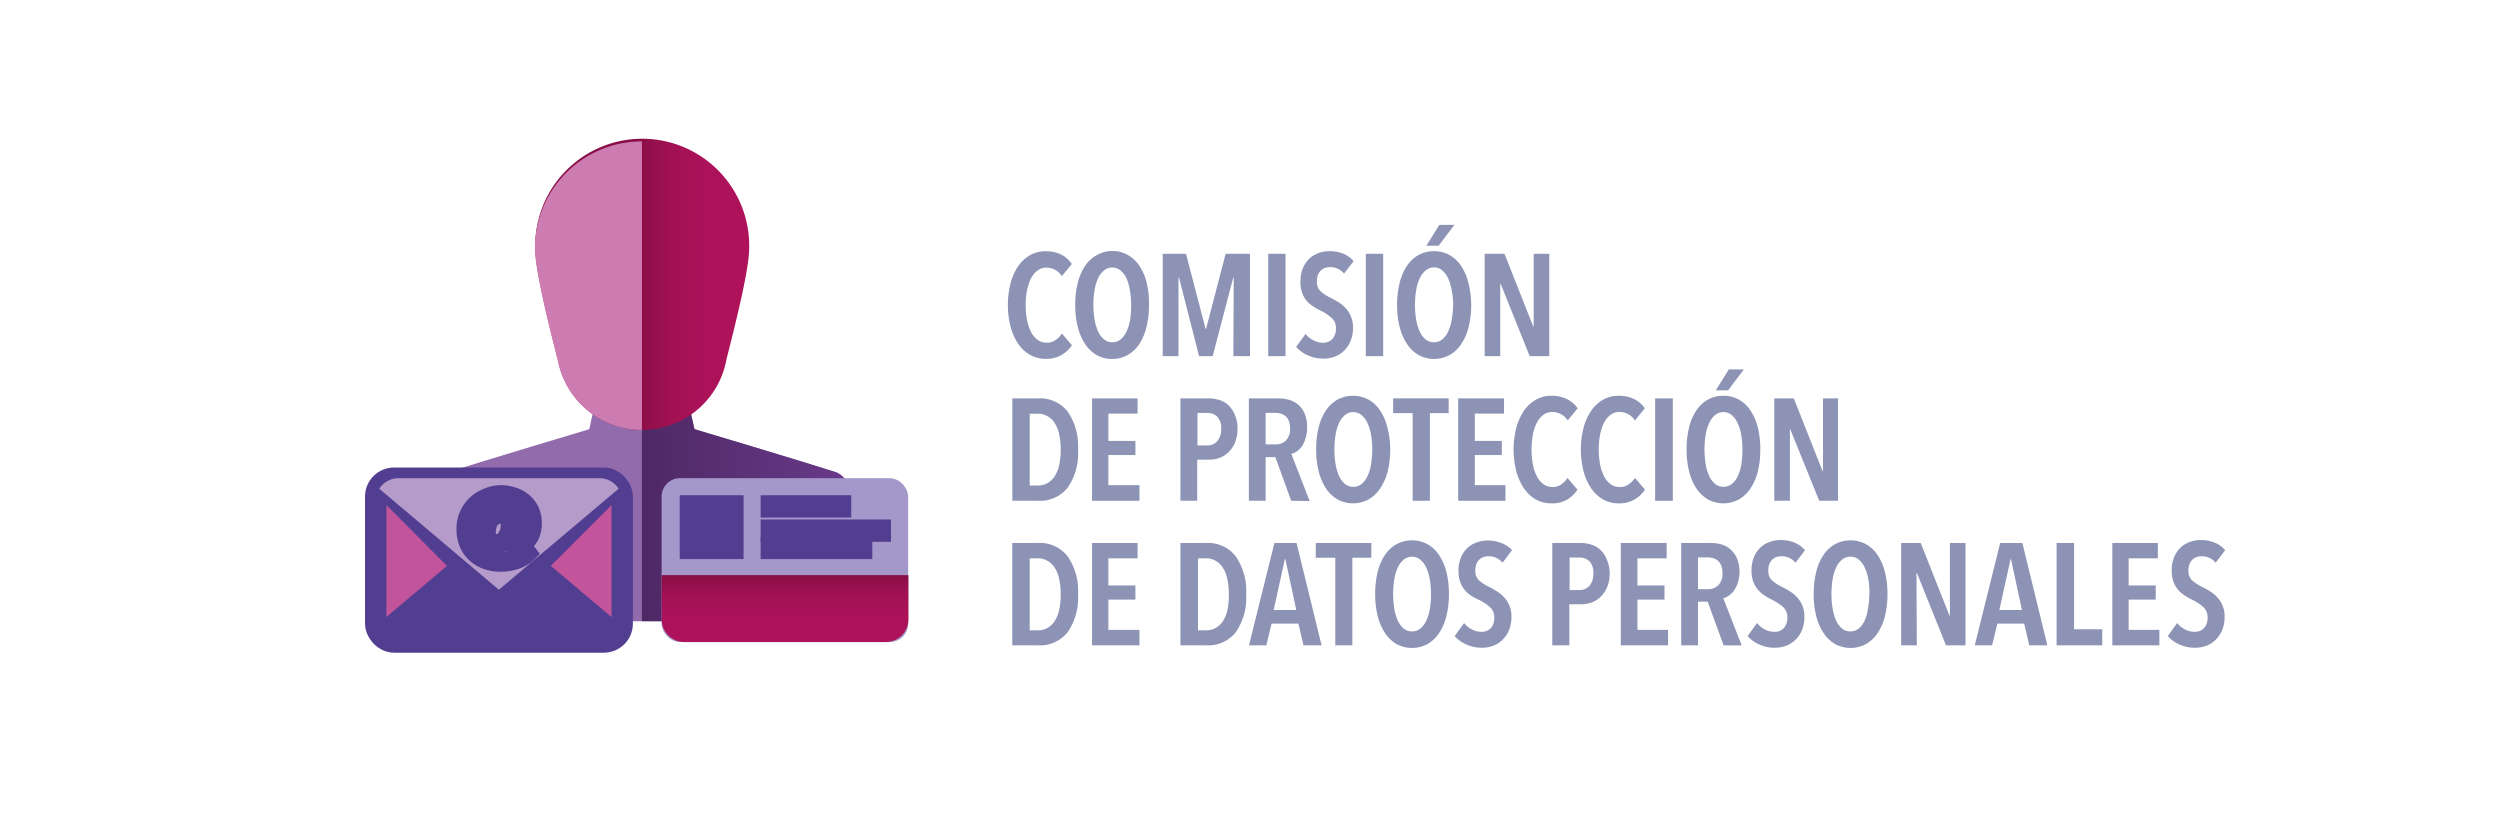 <?xml version="1.0" encoding="UTF-8" standalone="no"?>
<svg
   id="Capa_1"
   data-name="Capa 1"
   viewBox="0 0 384.35 127.06"
   version="1.1"
   sodipodi:docname="CPDP_logo.svg"
   inkscape:version="1.2.2 (b0a8486, 2022-12-01)"
   xmlns:inkscape="http://www.inkscape.org/namespaces/inkscape"
   xmlns:sodipodi="http://sodipodi.sourceforge.net/DTD/sodipodi-0.dtd"
   xmlns:xlink="http://www.w3.org/1999/xlink"
   xmlns="http://www.w3.org/2000/svg"
   xmlns:svg="http://www.w3.org/2000/svg">
  <sodipodi:namedview
     id="namedview1124"
     pagecolor="#ffffff"
     bordercolor="#000000"
     borderopacity="0.25"
     inkscape:showpageshadow="2"
     inkscape:pageopacity="0.0"
     inkscape:pagecheckerboard="0"
     inkscape:deskcolor="#d1d1d1"
     showgrid="false"
     inkscape:zoom="1.8573902"
     inkscape:cx="193.55115"
     inkscape:cy="63.53"
     inkscape:window-width="1426"
     inkscape:window-height="456"
     inkscape:window-x="0"
     inkscape:window-y="25"
     inkscape:window-maximized="0"
     inkscape:current-layer="Capa_1" />
  <defs
     id="defs1007">
    <style
       id="style982">.cls-1{fill:#8c93b5;}.cls-2{fill:#c1549a;}.cls-3{fill:url(#Degradado_sin_nombre_12);}.cls-4{fill:#926bac;}.cls-5{fill:url(#Degradado_sin_nombre_13);}.cls-6{fill:url(#Degradado_sin_nombre_13-2);}.cls-7,.cls-9{fill:none;stroke:#523e91;stroke-miterlimit:10;}.cls-7{stroke-width:2px;}.cls-8{fill:#523e91;}.cls-9{stroke-width:3.28px;}</style>
    <linearGradient
       id="Degradado_sin_nombre_12"
       x1="-2099.87"
       y1="100.85"
       x2="-2099.87"
       y2="39.62"
       gradientTransform="matrix(-1, 0, 0, 1, -2023.11, 0)"
       gradientUnits="userSpaceOnUse">
      <stop
         offset="0"
         stop-color="#ae125a"
         id="stop984" />
      <stop
         offset="0.32"
         stop-color="#aa1258"
         id="stop986" />
      <stop
         offset="0.65"
         stop-color="#9d1051"
         id="stop988" />
      <stop
         offset="0.99"
         stop-color="#890e45"
         id="stop990" />
      <stop
         offset="1"
         stop-color="#880e45"
         id="stop992" />
    </linearGradient>
    <linearGradient
       id="Degradado_sin_nombre_13"
       x1="-2077.15"
       y1="100.85"
       x2="-2077.15"
       y2="67.62"
       gradientTransform="matrix(-1, 0, 0, 1, -2023.11, 0)"
       gradientUnits="userSpaceOnUse">
      <stop
         offset="0"
         stop-color="#6d3c90"
         id="stop995" />
      <stop
         offset="0.3"
         stop-color="#6a3a8c"
         id="stop997" />
      <stop
         offset="0.61"
         stop-color="#61357f"
         id="stop999" />
      <stop
         offset="0.93"
         stop-color="#522c6b"
         id="stop1001" />
      <stop
         offset="1"
         stop-color="#4e2965"
         id="stop1003" />
    </linearGradient>
    <linearGradient
       id="Degradado_sin_nombre_13-2"
       x1="-2054.42"
       y1="100.85"
       x2="-2054.42"
       y2="55.59"
       xlink:href="#Degradado_sin_nombre_13" />
    <clipPath
       id="clippath">
      <rect
         class="cls-1"
         x="261.44"
         y="165.89"
         width="90.93"
         height="64.47"
         id="rect1128" />
    </clipPath>
    <linearGradient
       id="Degradado_sin_nombre_36"
       x1="66.51"
       y1="85.07"
       x2="104.26"
       y2="85.07"
       gradientUnits="userSpaceOnUse"
       gradientTransform="translate(30.659,-5.337)">
      <stop
         offset="0"
         stop-color="#4e2965"
         id="stop297" />
      <stop
         offset="1"
         stop-color="#6d3c90"
         id="stop299" />
    </linearGradient>
    <linearGradient
       id="Degradado_sin_nombre_52"
       x1="50.06"
       y1="50.33"
       x2="82.95"
       y2="50.33"
       gradientUnits="userSpaceOnUse"
       gradientTransform="translate(30.659,-5.337)">
      <stop
         offset="0.48"
         stop-color="#880e45"
         id="stop302" />
      <stop
         offset="0.55"
         stop-color="#950f4c"
         id="stop304" />
      <stop
         offset="0.66"
         stop-color="#a31154"
         id="stop306" />
      <stop
         offset="0.78"
         stop-color="#ab1259"
         id="stop308" />
      <stop
         offset="1"
         stop-color="#ae125a"
         id="stop310" />
    </linearGradient>
    <linearGradient
       id="Degradado_sin_nombre_38"
       x1="88.49"
       y1="105.12"
       x2="88.49"
       y2="94.83"
       gradientUnits="userSpaceOnUse"
       gradientTransform="translate(30.659,-5.337)">
      <stop
         offset="0"
         stop-color="#ae125a"
         id="stop313" />
      <stop
         offset="0.42"
         stop-color="#ab1259"
         id="stop315" />
      <stop
         offset="0.67"
         stop-color="#a31154"
         id="stop317" />
      <stop
         offset="0.88"
         stop-color="#950f4c"
         id="stop319" />
      <stop
         offset="1"
         stop-color="#880e45"
         id="stop321" />
    </linearGradient>
  </defs>
  <g
     id="g822"
     transform="translate(1.52,-1.077)">
    <path
       class="cls-1"
       d="m 161.659,55.663 a 4.6,4.6 0 0 1 -2.43,0.58 4.75,4.75 0 0 1 -2.41,-0.62 5.58,5.58 0 0 1 -1.83,-1.73 8.67,8.67 0 0 1 -1.15,-2.61 13.61,13.61 0 0 1 0,-6.63 8.56,8.56 0 0 1 1.16,-2.63 5.64,5.64 0 0 1 1.84,-1.71 4.72,4.72 0 0 1 2.39,-0.61 5.41,5.41 0 0 1 2.38,0.5 4.25,4.25 0 0 1 1.65,1.46 l -1.53,1.87 a 2.77,2.77 0 0 0 -2.36,-1.31 2.22,2.22 0 0 0 -1.4,0.46 3.53,3.53 0 0 0 -1,1.23 7.28,7.28 0 0 0 -0.6,1.83 12.5,12.5 0 0 0 -0.2,2.26 12.17,12.17 0 0 0 0.2,2.23 7.23,7.23 0 0 0 0.6,1.84 3.56,3.56 0 0 0 1,1.23 2.32,2.32 0 0 0 1.44,0.46 2.28,2.28 0 0 0 1.34,-0.4 3.69,3.69 0 0 0 1,-1 l 1.53,1.8 a 4.79,4.79 0 0 1 -1.62,1.5 z"
       id="path326"
       style="fill:#8c93b5" />
    <path
       class="cls-1"
       d="m 175.129,47.943 a 13.72,13.72 0 0 1 -0.39,3.39 8.4,8.4 0 0 1 -1.08,2.61 5.33,5.33 0 0 1 -1.83,1.72 4.69,4.69 0 0 1 -2.37,0.6 4.64,4.64 0 0 1 -2.37,-0.6 5.3,5.3 0 0 1 -1.78,-1.69 8.41,8.41 0 0 1 -1.13,-2.61 13.72,13.72 0 0 1 -0.39,-3.39 14,14 0 0 1 0.38,-3.38 8.23,8.23 0 0 1 1.11,-2.6 5.2,5.2 0 0 1 1.79,-1.68 4.87,4.87 0 0 1 2.39,-0.65 4.79,4.79 0 0 1 2.37,0.59 5.2,5.2 0 0 1 1.83,1.71 8.24,8.24 0 0 1 1.12,2.6 13.53,13.53 0 0 1 0.35,3.38 z m -2.75,0 a 13.5,13.5 0 0 0 -0.19,-2.26 7.09,7.09 0 0 0 -0.53,-1.82 3.38,3.38 0 0 0 -0.91,-1.21 2,2 0 0 0 -2.53,0 3.4,3.4 0 0 0 -0.92,1.21 7.11,7.11 0 0 0 -0.54,1.82 13.53,13.53 0 0 0 -0.18,2.26 13.32,13.32 0 0 0 0.18,2.25 7.28,7.28 0 0 0 0.54,1.84 3.44,3.44 0 0 0 0.92,1.22 1.91,1.91 0 0 0 1.27,0.44 1.93,1.93 0 0 0 1.28,-0.44 3.42,3.42 0 0 0 0.91,-1.22 6.88,6.88 0 0 0 0.55,-1.84 13.32,13.32 0 0 0 0.15,-2.25 z"
       id="path328"
       style="fill:#8c93b5" />
    <path
       class="cls-1"
       d="m 188.099,55.833 0.05,-12.09 h -0.07 l -3.16,12.09 h -2.09 l -3.09,-12.09 h -0.08 v 12.09 h -2.42 v -15.74 h 3.58 l 3,11.52 h 0.09 l 3,-11.52 h 3.75 v 15.74 z"
       id="path330"
       style="fill:#8c93b5" />
    <path
       class="cls-1"
       d="m 193.459,55.833 v -15.74 h 2.66 v 15.74 z"
       id="path332"
       style="fill:#8c93b5" />
    <path
       class="cls-1"
       d="m 205.109,43.143 a 2.69,2.69 0 0 0 -2.17,-1 2.3,2.3 0 0 0 -0.74,0.12 1.94,1.94 0 0 0 -0.64,0.39 1.9,1.9 0 0 0 -0.46,0.69 2.76,2.76 0 0 0 -0.16,1 2,2 0 0 0 0.6,1.55 6.88,6.88 0 0 0 1.57,1 13,13 0 0 1 1.18,0.67 5.22,5.22 0 0 1 1.09,0.91 4.29,4.29 0 0 1 0.8,1.27 4.35,4.35 0 0 1 0.31,1.73 5.38,5.38 0 0 1 -0.36,2 4.59,4.59 0 0 1 -1,1.51 4.18,4.18 0 0 1 -1.44,0.92 4.74,4.74 0 0 1 -1.73,0.31 5.74,5.74 0 0 1 -2.42,-0.51 5.06,5.06 0 0 1 -1.78,-1.29 l 1.44,-2 a 3.69,3.69 0 0 0 1.24,1 3.26,3.26 0 0 0 1.48,0.36 1.89,1.89 0 0 0 1.4,-0.58 2.26,2.26 0 0 0 0.55,-1.62 2.06,2.06 0 0 0 -0.67,-1.63 7.42,7.42 0 0 0 -1.68,-1.11 11,11 0 0 1 -1.22,-0.69 4.74,4.74 0 0 1 -1,-0.9 4,4 0 0 1 -0.64,-1.18 5,5 0 0 1 -0.25,-1.68 5.18,5.18 0 0 1 0.39,-2.1 4.45,4.45 0 0 1 1,-1.46 4.09,4.09 0 0 1 1.43,-0.85 4.86,4.86 0 0 1 1.63,-0.28 5.55,5.55 0 0 1 2.14,0.39 4.15,4.15 0 0 1 1.59,1.14 z"
       id="path334"
       style="fill:#8c93b5" />
    <path
       class="cls-1"
       d="m 208.459,55.833 v -15.74 h 2.67 v 15.74 z"
       id="path336"
       style="fill:#8c93b5" />
    <path
       class="cls-1"
       d="m 224.659,47.943 a 13.72,13.72 0 0 1 -0.39,3.39 8.17,8.17 0 0 1 -1.12,2.61 5.24,5.24 0 0 1 -1.82,1.72 5,5 0 0 1 -4.74,0 5.3,5.3 0 0 1 -1.78,-1.69 8.17,8.17 0 0 1 -1.15,-2.64 13.72,13.72 0 0 1 -0.39,-3.39 14.05,14.05 0 0 1 0.39,-3.38 8.24,8.24 0 0 1 1.12,-2.6 5.11,5.11 0 0 1 1.79,-1.68 4.84,4.84 0 0 1 2.39,-0.59 4.78,4.78 0 0 1 2.36,0.59 5.11,5.11 0 0 1 1.79,1.68 8,8 0 0 1 1.12,2.6 13.53,13.53 0 0 1 0.43,3.38 z m -2.75,0 a 13.5,13.5 0 0 0 -0.25,-2.28 7.09,7.09 0 0 0 -0.56,-1.82 3.38,3.38 0 0 0 -0.91,-1.21 1.9,1.9 0 0 0 -1.25,-0.45 1.94,1.94 0 0 0 -1.28,0.48 3.27,3.27 0 0 0 -0.91,1.21 6.73,6.73 0 0 0 -0.55,1.82 13.53,13.53 0 0 0 -0.18,2.26 13.32,13.32 0 0 0 0.18,2.25 6.88,6.88 0 0 0 0.55,1.84 3.31,3.31 0 0 0 0.91,1.22 2.07,2.07 0 0 0 2.55,0 3.31,3.31 0 0 0 0.91,-1.22 6.88,6.88 0 0 0 0.55,-1.84 13.32,13.32 0 0 0 0.21,-2.26 z m -2.25,-9.09 h -1.89 l 2,-3.21 h 2.31 z"
       id="path338"
       style="fill:#8c93b5" />
    <path
       class="cls-1"
       d="m 233.659,55.833 -4.47,-11.12 h -0.06 v 11.12 h -2.4 v -15.74 h 3.05 l 4.42,11.18 h 0.07 v -11.18 h 2.39 v 15.74 z"
       id="path340"
       style="fill:#8c93b5" />
    <path
       class="cls-1"
       d="m 164.219,70.213 a 9.34,9.34 0 0 1 -1.56,5.79 5.43,5.43 0 0 1 -4.61,2.06 h -3.93 v -15.74 h 4 a 5.37,5.37 0 0 1 4.54,2.08 9.42,9.42 0 0 1 1.56,5.81 z m -2.67,0 a 10.35,10.35 0 0 0 -0.25,-2.44 5.16,5.16 0 0 0 -0.73,-1.74 3.1,3.1 0 0 0 -1.11,-1 2.91,2.91 0 0 0 -1.4,-0.35 h -1.27 v 11.04 h 1.27 a 2.9,2.9 0 0 0 1.4,-0.34 3.1,3.1 0 0 0 1.11,-1 5.19,5.19 0 0 0 0.73,-1.73 10.14,10.14 0 0 0 0.25,-2.44 z"
       id="path342"
       style="fill:#8c93b5" />
    <path
       class="cls-1"
       d="m 166.369,78.063 v -15.74 h 7 v 2.34 h -4.49 v 4.2 h 4.16 v 2.17 h -4.16 v 4.63 h 4.78 v 2.4 z"
       id="path344"
       style="fill:#8c93b5" />
    <path
       class="cls-1"
       d="m 188.739,66.973 a 5.63,5.63 0 0 1 -0.37,2.1 4.4,4.4 0 0 1 -1,1.5 3.9,3.9 0 0 1 -1.38,0.89 4.55,4.55 0 0 1 -1.59,0.28 h -1.86 v 6.32 h -2.58 v -15.74 h 4.34 a 5.69,5.69 0 0 1 1.55,0.22 3.68,3.68 0 0 1 1.43,0.77 4.25,4.25 0 0 1 1,1.43 5.42,5.42 0 0 1 0.46,2.23 z m -2.52,0 a 2.47,2.47 0 0 0 -0.6,-1.84 2.13,2.13 0 0 0 -1.53,-0.57 h -1.51 v 5 h 1.51 a 2,2 0 0 0 1.53,-0.66 2.72,2.72 0 0 0 0.6,-1.9 z"
       id="path346"
       style="fill:#8c93b5" />
    <path
       class="cls-1"
       d="m 196.989,78.063 -2.44,-6.71 h -1.49 v 6.71 h -2.58 v -15.74 h 4.49 a 6.07,6.07 0 0 1 1.8,0.26 3.53,3.53 0 0 1 1.41,0.81 3.78,3.78 0 0 1 0.93,1.4 5.51,5.51 0 0 1 0.33,2 5.26,5.26 0 0 1 -0.23,1.61 4.56,4.56 0 0 1 -0.55,1.26 3.29,3.29 0 0 1 -0.79,0.79 2.69,2.69 0 0 1 -0.86,0.41 l 2.82,7.25 z m -0.17,-11.12 a 3,3 0 0 0 -0.2,-1.17 1.88,1.88 0 0 0 -1.25,-1.11 3.15,3.15 0 0 0 -0.8,-0.11 h -1.51 v 4.85 h 1.51 a 2.21,2.21 0 0 0 1.61,-0.61 2.46,2.46 0 0 0 0.64,-1.85 z"
       id="path348"
       style="fill:#8c93b5" />
    <path
       class="cls-1"
       d="m 212.209,70.173 a 13.72,13.72 0 0 1 -0.39,3.39 8.4,8.4 0 0 1 -1.16,2.61 5.43,5.43 0 0 1 -1.79,1.69 5,5 0 0 1 -4.75,0 5.5,5.5 0 0 1 -1.78,-1.69 8.64,8.64 0 0 1 -1.12,-2.61 13.72,13.72 0 0 1 -0.39,-3.39 14,14 0 0 1 0.38,-3.38 8,8 0 0 1 1.11,-2.6 5.2,5.2 0 0 1 1.79,-1.68 5.1,5.1 0 0 1 4.76,0 5.2,5.2 0 0 1 1.79,1.68 8.24,8.24 0 0 1 1.12,2.6 13.53,13.53 0 0 1 0.43,3.38 z m -2.76,0 a 12.45,12.45 0 0 0 -0.19,-2.26 7.1,7.1 0 0 0 -0.55,-1.82 3.5,3.5 0 0 0 -0.91,-1.21 2,2 0 0 0 -2.54,0 3.5,3.5 0 0 0 -0.91,1.21 7.11,7.11 0 0 0 -0.54,1.82 14.22,14.22 0 0 0 0,4.51 7.28,7.28 0 0 0 0.54,1.84 3.55,3.55 0 0 0 0.91,1.22 2.08,2.08 0 0 0 2.56,0 3.42,3.42 0 0 0 0.91,-1.22 6.54,6.54 0 0 0 0.54,-1.84 13.32,13.32 0 0 0 0.18,-2.25 z"
       id="path350"
       style="fill:#8c93b5" />
    <path
       class="cls-1"
       d="m 218.309,64.593 v 13.47 h -2.65 v -13.47 h -3 v -2.27 h 8.54 v 2.27 z"
       id="path352"
       style="fill:#8c93b5" />
    <path
       class="cls-1"
       d="m 222.659,78.063 v -15.74 h 7.05 v 2.34 h -4.49 v 4.2 h 4.15 v 2.17 h -4.15 v 4.63 h 4.71 v 2.4 z"
       id="path354"
       style="fill:#8c93b5" />
    <path
       class="cls-1"
       d="m 239.419,77.883 a 4.66,4.66 0 0 1 -2.44,0.58 4.8,4.8 0 0 1 -2.41,-0.62 5.55,5.55 0 0 1 -1.82,-1.73 8.68,8.68 0 0 1 -1.16,-2.61 13.61,13.61 0 0 1 0,-6.63 8.82,8.82 0 0 1 1.17,-2.63 5.55,5.55 0 0 1 1.84,-1.71 4.69,4.69 0 0 1 2.38,-0.61 5.38,5.38 0 0 1 2.38,0.5 4.28,4.28 0 0 1 1.67,1.43 l -1.53,1.87 a 2.78,2.78 0 0 0 -2.36,-1.31 2.28,2.28 0 0 0 -1.4,0.45 3.67,3.67 0 0 0 -1,1.24 6.56,6.56 0 0 0 -0.6,1.83 12.5,12.5 0 0 0 -0.2,2.26 12.25,12.25 0 0 0 0.2,2.23 6.52,6.52 0 0 0 0.6,1.84 3.45,3.45 0 0 0 1,1.23 2.37,2.37 0 0 0 1.43,0.46 2.34,2.34 0 0 0 1.35,-0.4 3.65,3.65 0 0 0 0.94,-1 l 1.54,1.8 a 5,5 0 0 1 -1.58,1.53 z"
       id="path356"
       style="fill:#8c93b5" />
    <path
       class="cls-1"
       d="m 249.749,77.883 a 4.6,4.6 0 0 1 -2.43,0.58 4.78,4.78 0 0 1 -2.41,-0.62 5.58,5.58 0 0 1 -1.83,-1.73 8.67,8.67 0 0 1 -1.15,-2.61 13.61,13.61 0 0 1 0,-6.63 8.34,8.34 0 0 1 1.17,-2.63 5.52,5.52 0 0 1 1.83,-1.71 4.72,4.72 0 0 1 2.39,-0.61 5.41,5.41 0 0 1 2.38,0.5 4.25,4.25 0 0 1 1.66,1.43 l -1.53,1.87 a 2.77,2.77 0 0 0 -2.36,-1.31 2.28,2.28 0 0 0 -1.4,0.45 3.67,3.67 0 0 0 -1,1.24 7.28,7.28 0 0 0 -0.6,1.83 12.5,12.5 0 0 0 -0.2,2.26 12.25,12.25 0 0 0 0.2,2.23 7.23,7.23 0 0 0 0.6,1.84 3.56,3.56 0 0 0 1,1.23 2.38,2.38 0 0 0 1.44,0.46 2.28,2.28 0 0 0 1.34,-0.4 3.69,3.69 0 0 0 1,-1 l 1.53,1.8 a 4.79,4.79 0 0 1 -1.63,1.53 z"
       id="path358"
       style="fill:#8c93b5" />
    <path
       class="cls-1"
       d="m 252.939,78.063 v -15.74 h 2.72 v 15.74 z"
       id="path360"
       style="fill:#8c93b5" />
    <path
       class="cls-1"
       d="m 269.109,70.173 a 14.24,14.24 0 0 1 -0.38,3.39 8.41,8.41 0 0 1 -1.13,2.61 5.33,5.33 0 0 1 -1.79,1.69 5,5 0 0 1 -4.74,0 5.4,5.4 0 0 1 -1.78,-1.69 8.4,8.4 0 0 1 -1.12,-2.61 13.72,13.72 0 0 1 -0.39,-3.39 13.55,13.55 0 0 1 0.38,-3.38 8,8 0 0 1 1.11,-2.6 5.11,5.11 0 0 1 1.79,-1.68 4.84,4.84 0 0 1 2.39,-0.59 4.78,4.78 0 0 1 2.36,0.59 5.11,5.11 0 0 1 1.79,1.68 8.25,8.25 0 0 1 1.13,2.6 14,14 0 0 1 0.38,3.38 z m -2.75,0 a 13.41,13.41 0 0 0 -0.19,-2.26 7.09,7.09 0 0 0 -0.56,-1.82 3.38,3.38 0 0 0 -0.91,-1.21 1.9,1.9 0 0 0 -1.25,-0.45 1.94,1.94 0 0 0 -1.28,0.45 3.27,3.27 0 0 0 -0.91,1.21 6.73,6.73 0 0 0 -0.55,1.82 14.22,14.22 0 0 0 0,4.51 6.88,6.88 0 0 0 0.55,1.84 3.31,3.31 0 0 0 0.91,1.22 2.07,2.07 0 0 0 2.55,0 3.44,3.44 0 0 0 0.94,-1.22 7.28,7.28 0 0 0 0.54,-1.84 13.32,13.32 0 0 0 0.16,-2.25 z m -2.2,-9.09 h -1.89 l 2,-3.21 h 2.31 z"
       id="path362"
       style="fill:#8c93b5" />
    <path
       class="cls-1"
       d="m 278.169,78.063 -4.51,-11.12 v 0 11.12 h -2.4 v -15.74 h 3 l 4.42,11.18 h 0.07 v -11.18 h 2.31 v 15.74 z"
       id="path364"
       style="fill:#8c93b5" />
    <path
       class="cls-1"
       d="m 164.219,92.443 a 9.34,9.34 0 0 1 -1.57,5.79 5.43,5.43 0 0 1 -4.61,2.06 h -3.93 V 84.553 h 4 a 5.37,5.37 0 0 1 4.55,2.11 9.42,9.42 0 0 1 1.56,5.78 z m -2.67,0 a 10.35,10.35 0 0 0 -0.25,-2.44 5.16,5.16 0 0 0 -0.73,-1.74 3.1,3.1 0 0 0 -1.11,-1 2.91,2.91 0 0 0 -1.4,-0.35 h -1.27 v 11.07 h 1.27 a 2.9,2.9 0 0 0 1.4,-0.34 3.13,3.13 0 0 0 1.11,-1 5,5 0 0 0 0.73,-1.72 10.14,10.14 0 0 0 0.25,-2.48 z"
       id="path366"
       style="fill:#8c93b5" />
    <path
       class="cls-1"
       d="M 166.369,100.293 V 84.553 h 7 v 2.36 h -4.49 v 4.17 h 4.16 v 2.18 h -4.16 v 4.65 h 4.78 v 2.38 z"
       id="path368"
       style="fill:#8c93b5" />
    <path
       class="cls-1"
       d="m 190.069,92.443 a 9.34,9.34 0 0 1 -1.57,5.79 5.43,5.43 0 0 1 -4.61,2.06 h -3.93 V 84.553 h 3.95 a 5.37,5.37 0 0 1 4.59,2.11 9.42,9.42 0 0 1 1.57,5.78 z m -2.67,0 a 10.35,10.35 0 0 0 -0.25,-2.44 5.16,5.16 0 0 0 -0.73,-1.74 3.1,3.1 0 0 0 -1.11,-1 2.91,2.91 0 0 0 -1.4,-0.35 h -1.25 v 11.07 h 1.27 a 2.9,2.9 0 0 0 1.4,-0.34 3.13,3.13 0 0 0 1.11,-1 5,5 0 0 0 0.73,-1.72 10.14,10.14 0 0 0 0.23,-2.48 z"
       id="path370"
       style="fill:#8c93b5" />
    <path
       class="cls-1"
       d="m 198.879,100.293 -0.78,-3.34 h -4.13 l -0.8,3.34 h -2.67 l 3.91,-15.74 h 3.4 l 3.85,15.74 z m -2.78,-13.23 h -0.09 l -1.71,7.8 h 3.47 z"
       id="path372"
       style="fill:#8c93b5" />
    <path
       class="cls-1"
       d="m 206.389,86.823 v 13.47 h -2.62 V 86.823 h -3 v -2.27 h 8.54 v 2.27 z"
       id="path374"
       style="fill:#8c93b5" />
    <path
       class="cls-1"
       d="m 221.239,92.403 a 13.72,13.72 0 0 1 -0.39,3.39 8.4,8.4 0 0 1 -1.12,2.61 5.43,5.43 0 0 1 -1.79,1.69 5,5 0 0 1 -4.75,0 5.37,5.37 0 0 1 -1.77,-1.69 8.41,8.41 0 0 1 -1.13,-2.61 13.72,13.72 0 0 1 -0.39,-3.39 14,14 0 0 1 0.38,-3.38 8,8 0 0 1 1.11,-2.6 5.2,5.2 0 0 1 1.79,-1.68 4.87,4.87 0 0 1 2.39,-0.59 4.79,4.79 0 0 1 2.37,0.59 5.2,5.2 0 0 1 1.79,1.68 8.24,8.24 0 0 1 1.12,2.6 13.47,13.47 0 0 1 0.39,3.38 z m -2.76,0 a 13.44,13.44 0 0 0 -0.18,-2.26 7.51,7.51 0 0 0 -0.56,-1.82 3.38,3.38 0 0 0 -0.91,-1.21 1.91,1.91 0 0 0 -1.26,-0.45 2,2 0 0 0 -1.28,0.45 3.5,3.5 0 0 0 -0.91,1.21 7.11,7.11 0 0 0 -0.54,1.82 14.22,14.22 0 0 0 0,4.51 7.28,7.28 0 0 0 0.54,1.84 3.64,3.64 0 0 0 0.91,1.22 2.08,2.08 0 0 0 2.56,0 3.52,3.52 0 0 0 0.91,-1.22 6.88,6.88 0 0 0 0.55,-1.84 13.35,13.35 0 0 0 0.17,-2.25 z"
       id="path376"
       style="fill:#8c93b5" />
    <path
       class="cls-1"
       d="m 229.479,87.593 a 2.74,2.74 0 0 0 -2.18,-1 2.34,2.34 0 0 0 -0.74,0.12 1.78,1.78 0 0 0 -0.64,0.39 2,2 0 0 0 -0.46,0.69 2.76,2.76 0 0 0 -0.16,1 2,2 0 0 0 0.6,1.55 7.08,7.08 0 0 0 1.58,1 11.93,11.93 0 0 1 1.17,0.67 5,5 0 0 1 1.09,0.91 4.17,4.17 0 0 1 0.8,1.26 4.4,4.4 0 0 1 0.31,1.74 5.38,5.38 0 0 1 -0.36,2 4.44,4.44 0 0 1 -1,1.5 4.11,4.11 0 0 1 -1.43,0.93 5.06,5.06 0 0 1 -1.74,0.31 5.74,5.74 0 0 1 -2.42,-0.51 5.15,5.15 0 0 1 -1.78,-1.29 l 1.45,-2 a 3.66,3.66 0 0 0 1.23,1 3.25,3.25 0 0 0 1.48,0.35 1.88,1.88 0 0 0 1.38,-0.55 2.27,2.27 0 0 0 0.55,-1.63 2.08,2.08 0 0 0 -0.66,-1.62 7.73,7.73 0 0 0 -1.69,-1.11 10,10 0 0 1 -1.2,-0.64 4.3,4.3 0 0 1 -1,-0.9 4.16,4.16 0 0 1 -0.69,-1.22 4.94,4.94 0 0 1 -0.26,-1.68 5.11,5.11 0 0 1 0.39,-2.1 4.35,4.35 0 0 1 1,-1.46 4,4 0 0 1 1.44,-0.85 4.76,4.76 0 0 1 1.62,-0.28 5.55,5.55 0 0 1 2.14,0.39 4.15,4.15 0 0 1 1.64,1.1 z"
       id="path378"
       style="fill:#8c93b5" />
    <path
       class="cls-1"
       d="m 245.949,89.203 a 5.43,5.43 0 0 1 -0.37,2.1 4.4,4.4 0 0 1 -1,1.5 4,4 0 0 1 -1.37,0.89 4.61,4.61 0 0 1 -1.6,0.28 h -1.86 v 6.32 h -2.62 V 84.553 h 4.34 a 5.76,5.76 0 0 1 1.56,0.22 3.83,3.83 0 0 1 1.43,0.77 4.23,4.23 0 0 1 1,1.43 5.38,5.38 0 0 1 0.49,2.23 z m -2.51,0 a 2.47,2.47 0 0 0 -0.6,-1.84 2.16,2.16 0 0 0 -1.54,-0.57 h -1.51 v 5 h 1.51 a 2,2 0 0 0 1.54,-0.66 2.72,2.72 0 0 0 0.6,-1.9 z"
       id="path380"
       style="fill:#8c93b5" />
    <path
       class="cls-1"
       d="M 247.659,100.293 V 84.553 h 7.05 v 2.36 h -4.49 v 4.17 h 4.16 v 2.18 h -4.16 v 4.65 h 4.71 v 2.38 z"
       id="path382"
       style="fill:#8c93b5" />
    <path
       class="cls-1"
       d="m 263.469,100.293 -2.45,-6.72 h -1.49 v 6.72 h -2.58 V 84.553 h 4.49 a 6,6 0 0 1 1.8,0.25 3.66,3.66 0 0 1 1.42,0.86 3.76,3.76 0 0 1 0.92,1.4 5.51,5.51 0 0 1 0.33,2 5.26,5.26 0 0 1 -0.25,1.6 4.41,4.41 0 0 1 -0.59,1.19 3.29,3.29 0 0 1 -0.79,0.79 2.6,2.6 0 0 1 -0.86,0.41 l 2.83,7.25 z m -0.18,-11.12 a 3.13,3.13 0 0 0 -0.2,-1.18 1.93,1.93 0 0 0 -0.52,-0.73 2,2 0 0 0 -0.73,-0.38 3.09,3.09 0 0 0 -0.8,-0.11 h -1.51 v 4.89 h 1.51 a 2.24,2.24 0 0 0 1.61,-0.61 2.42,2.42 0 0 0 0.64,-1.88 z"
       id="path384"
       style="fill:#8c93b5" />
    <path
       class="cls-1"
       d="m 274.519,87.593 a 2.74,2.74 0 0 0 -2.18,-1 2.34,2.34 0 0 0 -0.74,0.12 1.78,1.78 0 0 0 -0.64,0.39 2,2 0 0 0 -0.46,0.69 2.76,2.76 0 0 0 -0.16,1 2,2 0 0 0 0.6,1.55 7.08,7.08 0 0 0 1.58,1 11.93,11.93 0 0 1 1.17,0.67 5,5 0 0 1 1.09,0.91 4.17,4.17 0 0 1 0.8,1.26 4.4,4.4 0 0 1 0.31,1.74 5.38,5.38 0 0 1 -0.36,2 4.44,4.44 0 0 1 -1,1.5 4.11,4.11 0 0 1 -1.43,0.93 5.06,5.06 0 0 1 -1.74,0.31 5.74,5.74 0 0 1 -2.42,-0.51 5.15,5.15 0 0 1 -1.78,-1.29 l 1.45,-2 a 3.66,3.66 0 0 0 1.23,1 3.25,3.25 0 0 0 1.48,0.35 1.88,1.88 0 0 0 1.4,-0.57 2.27,2.27 0 0 0 0.55,-1.63 2.08,2.08 0 0 0 -0.66,-1.62 7.73,7.73 0 0 0 -1.69,-1.11 10,10 0 0 1 -1.21,-0.69 4.3,4.3 0 0 1 -1,-0.9 4.16,4.16 0 0 1 -0.69,-1.22 4.94,4.94 0 0 1 -0.26,-1.68 5.11,5.11 0 0 1 0.39,-2.1 4.35,4.35 0 0 1 1,-1.46 4,4 0 0 1 1.44,-0.85 4.76,4.76 0 0 1 1.62,-0.28 5.55,5.55 0 0 1 2.14,0.39 4.15,4.15 0 0 1 1.63,1.17 z"
       id="path386"
       style="fill:#8c93b5" />
    <path
       class="cls-1"
       d="m 288.659,92.403 a 13.72,13.72 0 0 1 -0.39,3.39 8.4,8.4 0 0 1 -1.12,2.61 5.43,5.43 0 0 1 -1.79,1.69 5,5 0 0 1 -4.75,0 5.37,5.37 0 0 1 -1.77,-1.69 8.41,8.41 0 0 1 -1.13,-2.61 13.72,13.72 0 0 1 -0.39,-3.39 14,14 0 0 1 0.38,-3.38 8,8 0 0 1 1.11,-2.6 5.2,5.2 0 0 1 1.79,-1.68 4.87,4.87 0 0 1 2.39,-0.59 4.79,4.79 0 0 1 2.37,0.59 5.2,5.2 0 0 1 1.79,1.68 8.24,8.24 0 0 1 1.12,2.6 13.47,13.47 0 0 1 0.39,3.38 z m -2.76,0 a 13.44,13.44 0 0 0 -0.18,-2.26 7.51,7.51 0 0 0 -0.56,-1.82 3.38,3.38 0 0 0 -0.91,-1.21 1.91,1.91 0 0 0 -1.29,-0.45 2,2 0 0 0 -1.28,0.45 3.5,3.5 0 0 0 -0.91,1.21 7.11,7.11 0 0 0 -0.54,1.82 14.22,14.22 0 0 0 0,4.51 7.28,7.28 0 0 0 0.54,1.84 3.64,3.64 0 0 0 0.91,1.22 2.08,2.08 0 0 0 2.56,0 3.52,3.52 0 0 0 0.91,-1.22 6.88,6.88 0 0 0 0.51,-1.83 13.35,13.35 0 0 0 0.21,-2.26 z"
       id="path388"
       style="fill:#8c93b5" />
    <path
       class="cls-1"
       d="m 297.659,100.293 -4.47,-11.12 h -0.07 l 0.05,11.12 h -2.4 V 84.553 h 3 l 4.43,11.18 h 0.06 V 84.553 h 2.4 v 15.74 z"
       id="path390"
       style="fill:#8c93b5" />
    <path
       class="cls-1"
       d="m 310.459,100.293 -0.78,-3.34 h -4.13 l -0.8,3.34 h -2.67 l 3.91,-15.74 h 3.41 l 3.84,15.74 z m -2.8,-13.23 h -0.08 l -1.72,7.8 h 3.47 z"
       id="path392"
       style="fill:#8c93b5" />
    <path
       class="cls-1"
       d="M 314.659,100.293 V 84.553 h 2.69 v 13.27 h 4.33 v 2.47 z"
       id="path394"
       style="fill:#8c93b5" />
    <path
       class="cls-1"
       d="M 323.229,100.293 V 84.553 h 7 v 2.36 h -4.49 v 4.17 h 4.16 v 2.18 h -4.16 v 4.65 h 4.72 v 2.38 z"
       id="path396"
       style="fill:#8c93b5" />
    <path
       class="cls-1"
       d="m 339.109,87.593 a 2.71,2.71 0 0 0 -2.18,-1 2.28,2.28 0 0 0 -0.73,0.12 1.7,1.7 0 0 0 -0.64,0.39 1.78,1.78 0 0 0 -0.46,0.69 2.75,2.75 0 0 0 -0.17,1 2,2 0 0 0 0.6,1.55 7.32,7.32 0 0 0 1.58,1 11,11 0 0 1 1.18,0.67 5.22,5.22 0 0 1 1.09,0.91 4.21,4.21 0 0 1 1.11,3 5.38,5.38 0 0 1 -0.36,2 4.59,4.59 0 0 1 -1,1.5 4.06,4.06 0 0 1 -1.44,0.93 5,5 0 0 1 -1.73,0.31 5.7,5.7 0 0 1 -2.42,-0.51 5.06,5.06 0 0 1 -1.78,-1.29 l 1.44,-2 a 3.6,3.6 0 0 0 1.24,1 3.24,3.24 0 0 0 1.47,0.35 1.9,1.9 0 0 0 1.41,-0.57 2.27,2.27 0 0 0 0.55,-1.63 2.05,2.05 0 0 0 -0.67,-1.62 7.28,7.28 0 0 0 -1.69,-1.11 10.88,10.88 0 0 1 -1.21,-0.69 4.51,4.51 0 0 1 -1,-0.9 4.16,4.16 0 0 1 -0.69,-1.22 5,5 0 0 1 -0.25,-1.68 5.11,5.11 0 0 1 0.39,-2.1 4.35,4.35 0 0 1 1,-1.46 4.09,4.09 0 0 1 1.43,-0.85 4.86,4.86 0 0 1 1.63,-0.28 5.55,5.55 0 0 1 2.14,0.39 4.15,4.15 0 0 1 1.63,1.17 z"
       id="path398"
       style="fill:#8c93b5" />
    <path
       class="cls-2"
       d="m 126.949,73.663 c -5,-1.62 -21.69,-6.6 -21.69,-6.6 l -0.93,-4.17 H 89.999 l -0.93,4.17 c 0,0 -16.7,5 -21.69,6.6 -4.99,1.6 -8,22.93 -8,22.93 h 75.51 c 0,0 -2.96,-21.32 -7.94,-22.93 z"
       id="path400"
       style="fill:#926bac" />
    <path
       class="cls-3"
       d="m 134.919,96.583 c 0,0 -3,-21.31 -8,-22.93 -5,-1.62 -21.69,-6.6 -21.69,-6.6 l -0.93,-4.17 h -7.13 v 33.7 z"
       id="path402"
       style="fill:url(#Degradado_sin_nombre_36)" />
    <path
       class="cls-4"
       d="m 113.659,39.263 a 16.45,16.45 0 1 0 -32.89,0 c 0,4.08 3.38,16.55 3.55,17.4 a 13.16,13.16 0 0 0 25.78,0 c 0.13,-0.84 3.56,-13.32 3.56,-17.4 z"
       id="path404"
       style="fill:url(#Degradado_sin_nombre_52)" />
    <path
       class="cls-5"
       d="m 97.169,22.813 v 0 a 16.45,16.45 0 0 0 -16.45,16.45 c 0,4.08 3.38,16.55 3.55,17.4 a 13.17,13.17 0 0 0 12.9,10.51 v 0 z"
       id="path406"
       style="fill:#cd7cb2" />
    <rect
       class="cls-6"
       x="100.199"
       y="74.593"
       width="37.9"
       height="25.19"
       rx="2.82"
       id="rect408"
       style="fill:#a498ca" />
    <rect
       class="cls-7"
       x="103.979"
       y="78.213"
       width="7.82"
       height="7.82"
       id="rect410"
       style="fill:#523e91" />
    <rect
       class="cls-7"
       x="116.419"
       y="84.603"
       width="15.17"
       height="1.43"
       id="rect412"
       style="fill:#523e91" />
    <rect
       class="cls-7"
       x="116.419"
       y="81.943"
       width="18.04"
       height="1.43"
       id="rect414"
       style="fill:#523e91" />
    <rect
       class="cls-7"
       x="116.419"
       y="78.213"
       width="11.93"
       height="1.43"
       id="rect416"
       style="fill:#523e91" />
    <path
       class="cls-8"
       d="m 100.199,89.493 v 6.81 a 3.5,3.5 0 0 0 3.46,3.48 h 31 a 3.49,3.49 0 0 0 3.48,-3.48 v -6.81 z"
       id="path418"
       style="fill:url(#Degradado_sin_nombre_38)" />
    <rect
       class="cls-9"
       x="56.239"
       y="74.593"
       width="37.9"
       height="25.19"
       rx="2.82"
       id="rect420"
       style="fill:#c1549a" />
    <path
       class="cls-7"
       d="m 93.579,98.163 -18.4,-15.5 -18.39,15.5 a 3.48,3.48 0 0 0 2.93,1.62 h 30.94 a 3.48,3.48 0 0 0 2.92,-1.62 z"
       id="path422"
       style="fill:#523e91" />
    <path
       class="cls-7"
       d="m 56.789,76.213 18.39,18.45 18.4,-18.44 a 3.48,3.48 0 0 0 -2.92,-1.63 h -30.94 a 3.48,3.48 0 0 0 -2.93,1.62 z"
       id="path424"
       style="fill:#523e91" />
    <path
       class="cls-10"
       d="m 56.789,76.213 18.39,15.53 18.4,-15.53 a 3.48,3.48 0 0 0 -2.92,-1.62 h -30.94 a 3.48,3.48 0 0 0 -2.93,1.62 z"
       id="path426"
       style="fill:#b49bca" />
    <path
       class="cls-7"
       d="m 80.159,86.153 a 5.41,5.41 0 0 1 -2.12,1.38 7.76,7.76 0 0 1 -2.63,0.44 6.41,6.41 0 0 1 -2.37,-0.42 5.1,5.1 0 0 1 -3,-2.94 5.94,5.94 0 0 1 -0.38,-2.26 5.53,5.53 0 0 1 1.7,-4 5.66,5.66 0 0 1 1.84,-1.19 5.82,5.82 0 0 1 2.21,-0.5 6.39,6.39 0 0 1 2,0.31 5,5 0 0 1 1.72,0.91 4.46,4.46 0 0 1 1.2,1.51 4.78,4.78 0 0 1 0.45,2.14 4.73,4.73 0 0 1 -0.25,1.61 3.34,3.34 0 0 1 -0.65,1.16 2.66,2.66 0 0 1 -0.94,0.71 2.93,2.93 0 0 1 -1.13,0.23 1.39,1.39 0 0 1 -1,-0.31 1,1 0 0 1 -0.34,-0.75 h -0.08 a 1.77,1.77 0 0 1 -0.26,0.36 2.33,2.33 0 0 1 -0.4,0.35 2.65,2.65 0 0 1 -0.54,0.25 2.22,2.22 0 0 1 -2.27,-0.59 2.7,2.7 0 0 1 -0.57,-1.78 4,4 0 0 1 0.21,-1.26 3.55,3.55 0 0 1 0.6,-1.1 3.39,3.39 0 0 1 0.95,-0.77 2.55,2.55 0 0 1 1.24,-0.29 1.81,1.81 0 0 1 1,0.25 1.23,1.23 0 0 1 0.55,0.61 v 0 l 0.13,-0.64 h 1.16 l -0.53,2.88 a 4.22,4.22 0 0 0 -0.1,0.53 3.15,3.15 0 0 0 -0.06,0.55 1,1 0 0 0 0.11,0.47 c 0.07,0.14 0.24,0.21 0.5,0.21 a 1,1 0 0 0 0.61,-0.19 1.51,1.51 0 0 0 0.48,-0.52 2.78,2.78 0 0 0 0.31,-0.8 4.5,4.5 0 0 0 -0.2,-2.7 3.17,3.17 0 0 0 -0.87,-1.22 3.77,3.77 0 0 0 -1.33,-0.75 5.68,5.68 0 0 0 -1.68,-0.25 4.61,4.61 0 0 0 -1.82,0.35 4.19,4.19 0 0 0 -2.32,2.44 5.1,5.1 0 0 0 -0.32,1.81 4.82,4.82 0 0 0 0.34,1.86 4,4 0 0 0 1,1.42 4.13,4.13 0 0 0 1.45,0.9 5.24,5.24 0 0 0 1.85,0.32 5.72,5.72 0 0 0 2.22,-0.4 6,6 0 0 0 1.71,-1.13 z m -4.79,-5.7 a 1.23,1.23 0 0 0 -0.71,0.21 2.07,2.07 0 0 0 -0.53,0.57 2.76,2.76 0 0 0 -0.31,0.77 3.52,3.52 0 0 0 -0.11,0.84 2.29,2.29 0 0 0 0,0.43 1.67,1.67 0 0 0 0.17,0.44 1,1 0 0 0 0.34,0.34 1,1 0 0 0 0.54,0.14 1.28,1.28 0 0 0 0.79,-0.24 1.92,1.92 0 0 0 0.52,-0.58 2.3,2.3 0 0 0 0.3,-0.74 3.37,3.37 0 0 0 0.09,-0.73 3.07,3.07 0 0 0 0,-0.53 1.5,1.5 0 0 0 -0.19,-0.47 1,1 0 0 0 -0.88,-0.46 z"
       id="path428"
       style="fill:#523e91" />
  </g>
</svg>

